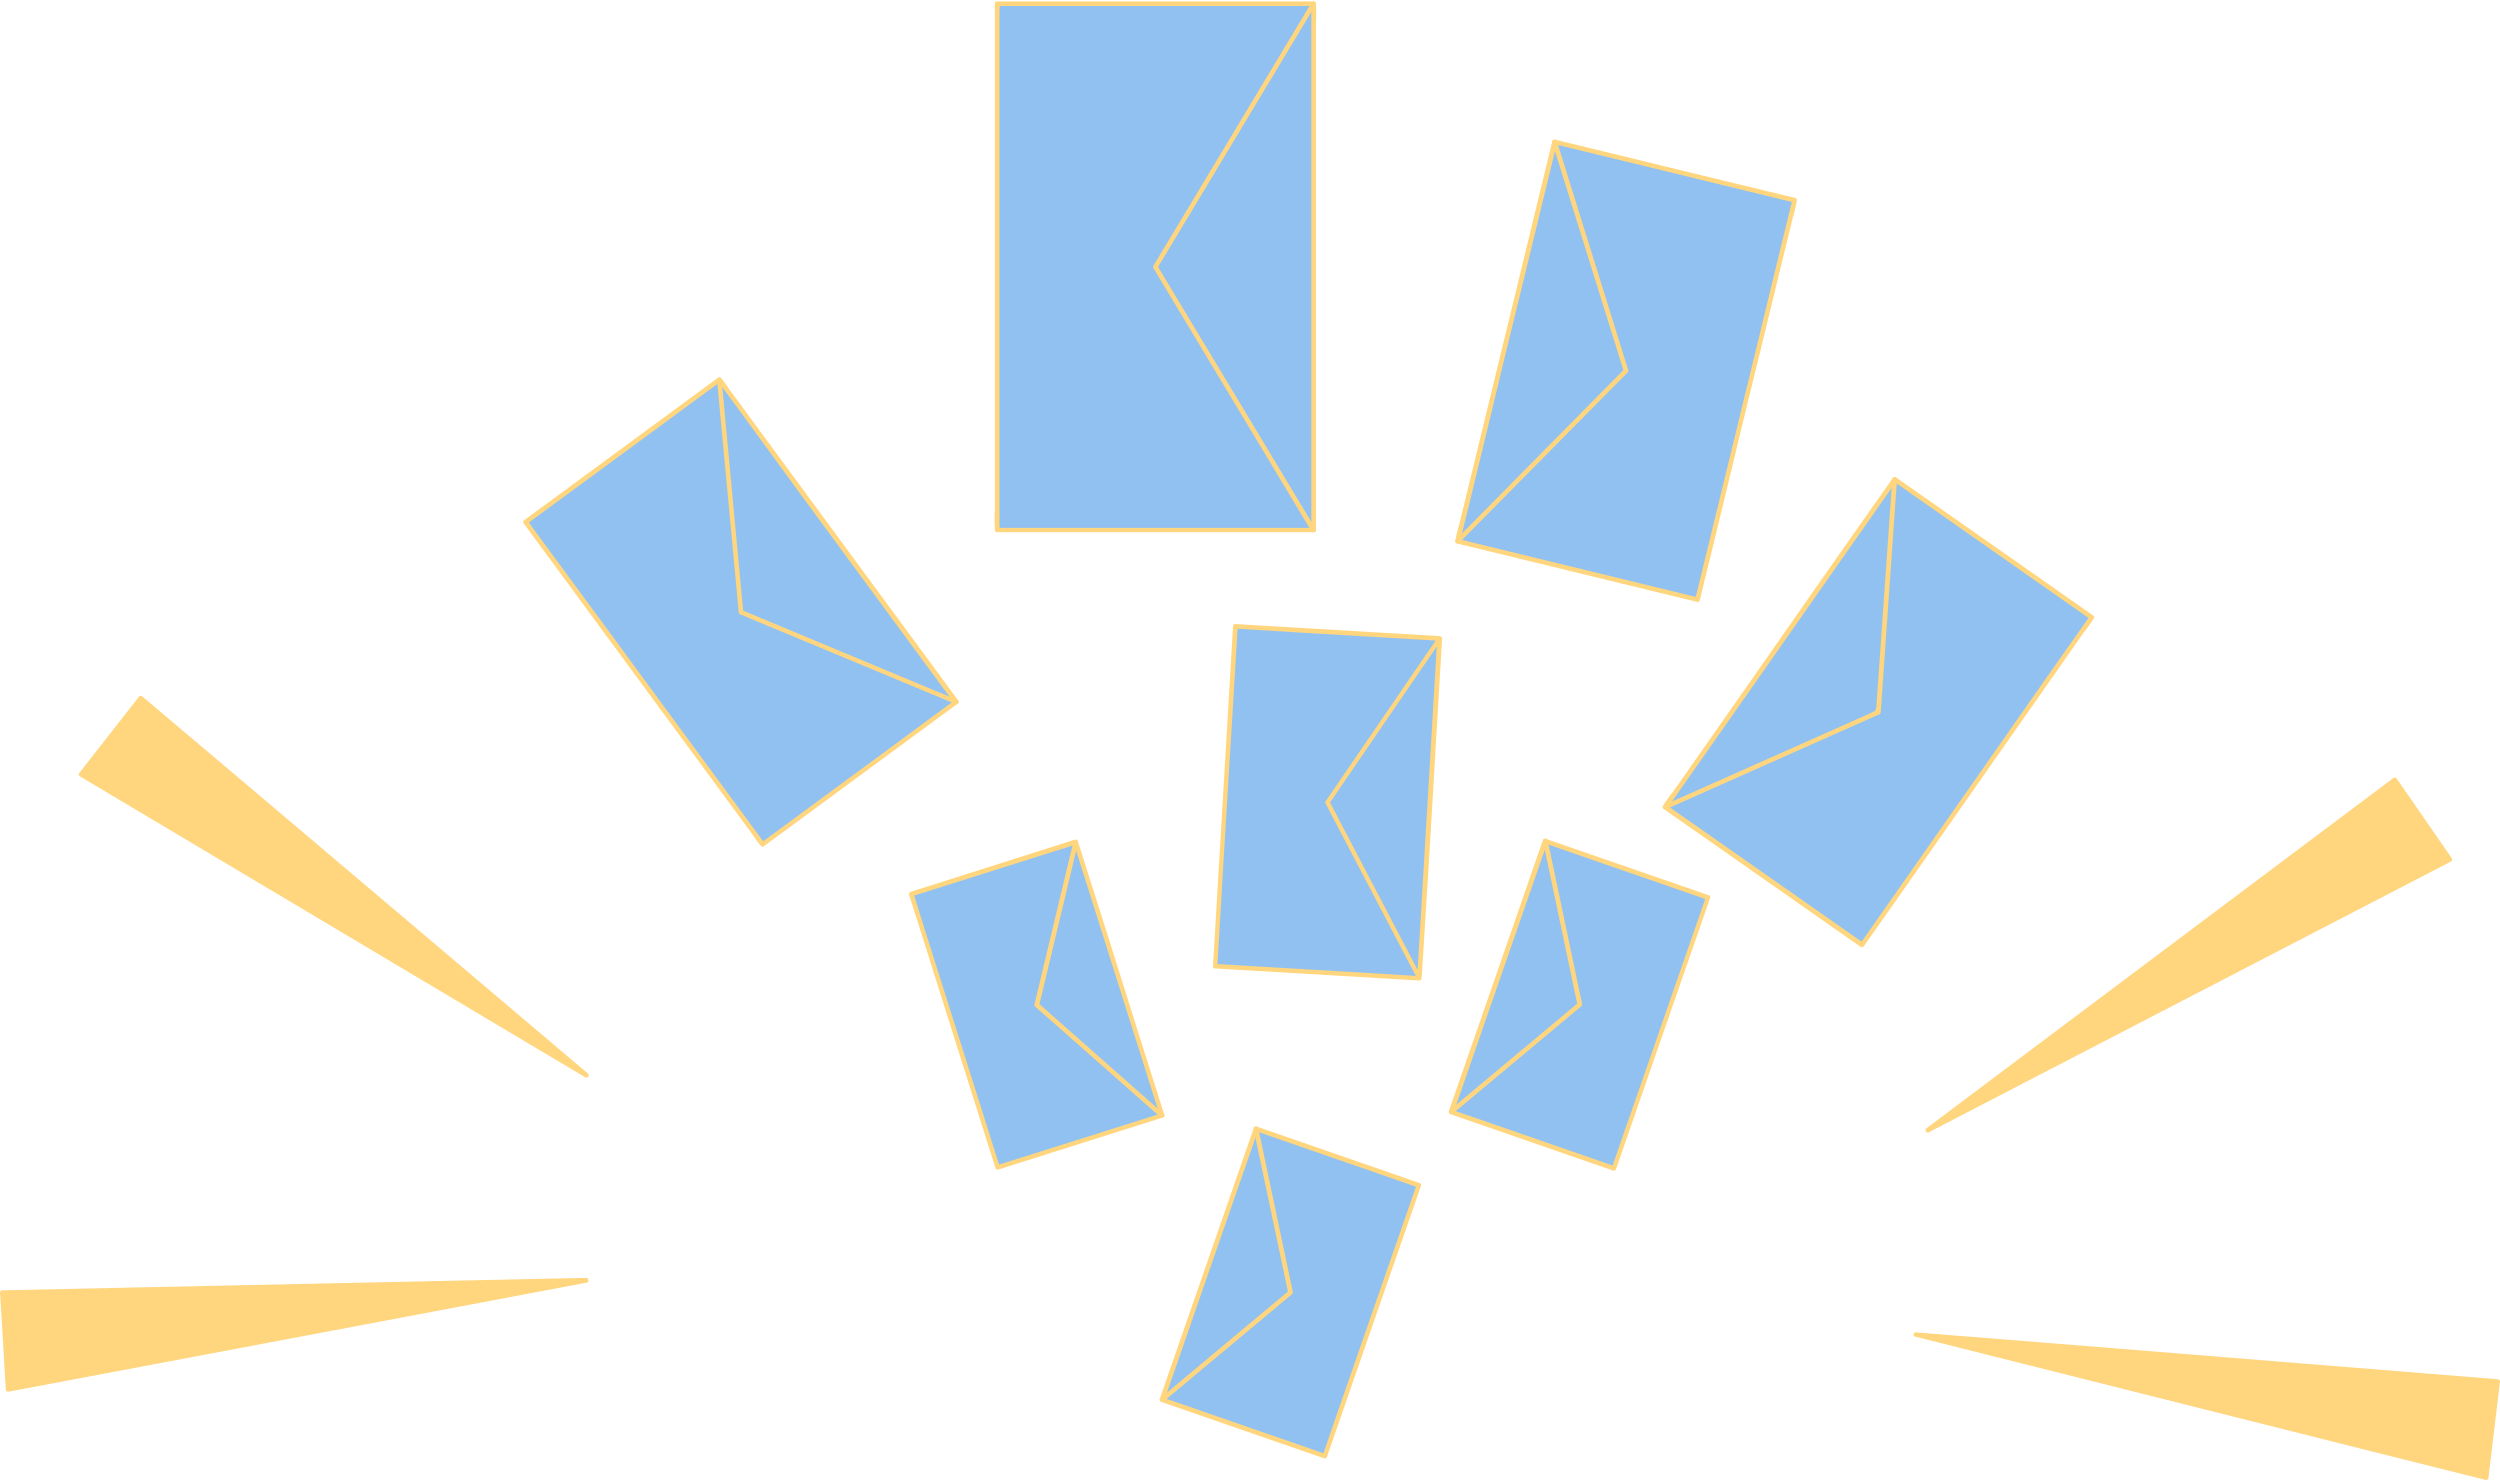 <?xml version="1.0" encoding="UTF-8" standalone="no"?><svg xmlns="http://www.w3.org/2000/svg" xmlns:xlink="http://www.w3.org/1999/xlink" fill="#ffd57e" height="321.1" preserveAspectRatio="xMidYMid meet" version="1" viewBox="0.0 -0.3 542.4 321.1" width="542.4" zoomAndPan="magnify"><g data-name="41"><g id="change1_1"><path d="M207.49,152l-42,30.92L114,113l42-30.91Z" fill="#91c1f1"/></g><g id="change2_1"><path d="M207.93,151.72l-5.1-6.93-12.32-16.74-14.83-20.16L162.85,90.45l-4.25-5.79c-.67-.9-1.28-1.91-2-2.74l-.09-.12a.51.51,0,0,0-.68-.18L141.63,92.05,119,108.69l-5.23,3.84a.51.51,0,0,0-.17.69q2.53,3.47,5.09,6.92L131,136.89l14.83,20.16,12.83,17.44,4.26,5.79c.66.89,1.27,1.91,2,2.74a.94.94,0,0,1,.09.12s.05,0,.07.06a.41.41,0,0,0,.62.12l14.17-10.43,22.62-16.64,5.23-3.84A.52.52,0,0,0,207.93,151.72ZM193.07,162l-22.62,16.64-4.87,3.58-4.77-6.48L148.49,159,133.66,138.8l-12.83-17.44-4.26-5.79-1.32-1.8c-.12-.17-.3-.5-.48-.73L128.46,103l22.62-16.64L156,82.75l4.77,6.48L173,106l14.83,20.17,12.83,17.44,4.26,5.78,1.32,1.8c.13.17.3.51.48.74Z"/></g><g id="change2_2"><path d="M207.36,152.46,160.63,133a.52.52,0,0,1-.36-.48l-4.71-50.42c-.06-.64.94-.63,1,0q2.34,25,4.67,50.08l46.4,19.36C208.21,151.74,208,152.7,207.36,152.46Z"/></g><g id="change1_2"><path d="M285,114.72H216.35V.5H285Z" fill="#91c1f1"/></g><g id="change2_3"><path d="M285.5.7a1.33,1.33,0,0,1,0-.2A.51.51,0,0,0,285,0H216.35a.51.51,0,0,0-.5.5V110.06a39.21,39.21,0,0,0,0,4.47,1.21,1.21,0,0,1,0,.19.46.46,0,0,0,.12.32l0,0,0,0a.46.46,0,0,0,.32.12H285a.51.51,0,0,0,.5-.5V5.17A39.21,39.21,0,0,0,285.5.7ZM261.74,114.22H216.85V2.23c0-.32.08-.83.05-1.23h67.6V113c0,.33-.09.83-.06,1.23Z"/></g><g id="change2_4"><path d="M284.56,115,277,102.4,250.24,57.86a.5.5,0,0,1,0-.5l7.56-12.57L284.56.25c.33-.55,1.2,0,.87.5l-7.56,12.58L251.26,57.61q3.69,6.16,7.4,12.32l26.77,44.54C285.76,115,284.89,115.52,284.56,115Z"/></g><g id="change1_3"><path d="M389.35,43.15l-21.07,86.66L316.2,117.15l21.07-86.66Z" fill="#91c1f1"/></g><g id="change2_5"><path d="M389.83,43a.43.43,0,0,0-.34-.36L371.92,38.4l-28-6.82L337.4,30a.51.51,0,0,0-.61.35c-.7,2.86-1.39,5.73-2.09,8.59q-2.51,10.34-5,20.66-3.06,12.56-6.11,25.12l-5.25,21.62c-.58,2.37-1.16,4.73-1.73,7.1a28.87,28.87,0,0,0-.83,3.42s0,.1,0,.15a.5.5,0,0,0,.35.61l17.57,4.27,28,6.82,6.48,1.57a.51.51,0,0,0,.62-.34q1-4.3,2.09-8.6,2.5-10.34,5-20.66,3-12.56,6.11-25.12L387.24,54c.58-2.36,1.15-4.73,1.73-7.1a28.87,28.87,0,0,0,.83-3.42.8.8,0,0,1,0-.15A.43.43,0,0,0,389.83,43Zm-3.05,8.59-5,20.65q-3.06,12.57-6.11,25.13L370.4,119q-.87,3.55-1.73,7.1c-.18.76-.37,1.51-.55,2.26-.05.21-.19.54-.25.83l-17-4.14-28-6.82-6-1.46c.65-2.7,1.31-5.39,2-8.09q2.5-10.34,5-20.66,3-12.56,6.11-25.12l5.25-21.62c.58-2.37,1.15-4.73,1.73-7.1l.55-2.26c.05-.21.18-.54.25-.82l17,4.13,28,6.82,6,1.46C388.09,46.22,387.44,48.92,386.78,51.62Z"/></g><g id="change2_6"><path d="M353.13,80.5l-36.57,37a.5.5,0,0,1-.71-.7L352.21,80,336.79,30.62c-.19-.61.77-.88,1-.26L353.26,80A.5.5,0,0,1,353.13,80.5Z"/></g><g id="change1_4"><path d="M453.81,133.62,404,204.72,361.29,174.8l49.79-71.11Z" fill="#91c1f1"/></g><g id="change2_7"><path d="M454.14,133.27a.32.32,0,0,0-.08-.09l-14.41-10.09-23-16.11-5.32-3.72a.5.5,0,0,0-.68.18l-4.93,7-11.93,17L379.44,148,367,165.75l-4.12,5.88a22.24,22.24,0,0,0-2,2.79s-.06.08-.08.12a.51.51,0,0,0,.18.69l14.41,10.09,23,16.11,5.32,3.72a.5.5,0,0,0,.68-.18l4.93-7,11.93-17,14.35-20.5q6.22-8.86,12.43-17.74l4.11-5.88a21.25,21.25,0,0,0,2-2.79s.06-.08.08-.12A.41.41,0,0,0,454.14,133.27Zm-5.69,7.14q-6,8.51-11.92,17-7.18,10.26-14.36,20.51l-12.42,17.73q-2.07,2.94-4.12,5.89l-1.29,1.83c-.11.16-.32.39-.48.61l-14-9.81-23-16.1L362,174.67q2.34-3.33,4.67-6.67l11.93-17,14.35-20.5q6.21-8.88,12.43-17.74l4.11-5.88,1.29-1.84c.11-.16.32-.38.48-.61l14,9.81,23,16.11,4.87,3.41Z"/></g><g id="change2_8"><path d="M411.58,103.69q-1.77,25.26-3.53,50.52a.5.5,0,0,1-.25.43l-46.26,20.59c-.58.26-1.09-.6-.5-.87l20.41-9.08,17.68-7.87,4.77-2.12,2-.91c1.05-.47,1.13-.5,1.21-1.66q.36-5,.7-9.9l2.73-39.13C410.63,103.05,411.63,103.05,411.58,103.69Z"/></g><g id="change1_5"><path d="M252.12,241.71,216.48,253l-18.76-59.31,35.65-11.27Z" fill="#91c1f1"/></g><g id="change2_9"><path d="M252.61,241.58l-6.35-20.06q-5-16-10.1-32l-2.31-7.31a.5.5,0,0,0-.61-.35L202,191.79l-4.42,1.39a.52.52,0,0,0-.35.62q3.18,10,6.34,20.06,5.05,16,10.1,31.95l2.31,7.31a.69.69,0,0,0,.1.17h0a.44.44,0,0,0,.5.16l31.23-9.88,4.42-1.39A.52.52,0,0,0,252.61,241.58Zm-31.85,9.53-4,1.25-6.18-19.57-10.11-31.95L198.35,194l30.74-9.71,4-1.26,6.18,19.57q5.06,16,10.1,31.95c.72,2.29,1.45,4.57,2.17,6.85Z"/></g><g id="change2_10"><path d="M251.77,242.07l-27.2-24a.5.5,0,0,1-.13-.48q4.23-17.66,8.45-35.3c.15-.62,1.11-.36,1,.27l-8.37,35,27,23.84C253,241.79,252.25,242.49,251.77,242.07Z"/></g><g id="change1_6"><path d="M370.59,194.42,350.21,253.2,314.89,241l20.37-58.78Z" fill="#91c1f1"/></g><g id="change2_11"><path d="M370.84,194l-.12-.07-31-10.73-4.37-1.51a.5.5,0,0,0-.62.34q-3.45,9.94-6.89,19.88l-11,31.67-2.51,7.23a.52.52,0,0,0,.35.62l30.95,10.73,4.38,1.52a.5.5,0,0,0,.61-.35q3.45-9.94,6.89-19.88l11-31.67,2.51-7.23A.42.42,0,0,0,370.84,194Zm-7.63,20.16q-5.47,15.83-11,31.66l-2.34,6.74L319.4,242l-3.88-1.34,6.74-19.44,11-31.66c.77-2.25,1.55-4.49,2.33-6.74l30.51,10.58,3.87,1.34Q366.59,204.45,363.21,214.17Z"/></g><g id="change2_12"><path d="M343.09,218l-27.85,23.27c-.49.41-1.2-.29-.71-.71l27.66-23.1-7.41-35.19c-.13-.63.83-.89,1-.27l7.47,35.52A.5.5,0,0,1,343.09,218Z"/></g><g id="change1_7"><path d="M307.83,256.84l-20.38,58.78-35.33-12.24L272.5,244.6Z" fill="#91c1f1"/></g><g id="change2_13"><path d="M308.08,256.43l-.12-.07L277,245.63l-4.38-1.52a.51.51,0,0,0-.61.35q-3.45,9.94-6.89,19.88l-11,31.67-2.51,7.23a.52.52,0,0,0,.35.62l30.95,10.73,4.38,1.51a.49.49,0,0,0,.61-.35q3.45-9.93,6.89-19.87l11-31.67,2.51-7.23A.42.42,0,0,0,308.08,256.43Zm-7.63,20.16q-5.49,15.82-11,31.66L287.14,315l-30.51-10.58-3.87-1.34,6.74-19.44q5.49-15.83,11-31.66l2.34-6.74,30.51,10.58,3.87,1.34Q303.83,266.87,300.45,276.59Z"/></g><g id="change2_14"><path d="M280.33,280.46l-27.85,23.27c-.49.41-1.2-.29-.71-.71l27.66-23.1L272,244.73c-.13-.63.83-.9,1-.27q3.74,17.76,7.48,35.52A.5.5,0,0,1,280.33,280.46Z"/></g><g id="change1_8"><path d="M312.33,138.2,308,212l-44.32-2.62L268,135.58Z" fill="#91c1f1"/></g><g id="change2_15"><path d="M312.8,138v0a.31.31,0,0,0-.07-.09.55.55,0,0,0-.39-.2l-14.93-.88-23.85-1.41-5.54-.33a.52.52,0,0,0-.5.5l-1.47,25-2.34,39.66-.54,9.1a.43.43,0,0,0,.36.47.49.49,0,0,0,.14,0l14.93.88,23.85,1.41,5.41.32H308a.52.52,0,0,0,.44-.49L310,187l2.34-39.66.54-9A.41.41,0,0,0,312.8,138ZM293,210.57l-23.85-1.41-5-.3,1.44-24.51L268,144.69l.51-8.58L283,137l23.85,1.4,4.62.28-23.86,34.86a.52.52,0,0,0,0,.51l19.57,37.38Zm15-7.73q-.22,3.65-.43,7.28-9.51-18.15-19-36.32,11.57-16.92,23.15-33.83-.69,11.61-1.37,23.21Z"/></g><g id="change3_1"><path d="M531.52,186.17,418.25,244.91l101.33-76ZM1.75,301.11l125.38-23.66L.5,280.15Q1.13,290.62,1.75,301.11ZM17.52,167.69,127.13,233,30.46,151.15Q24,159.43,17.52,167.69Zm398.11,121.6,123.77,31,2.49-20.85Z" fill="#ffd57e"/></g><g id="change2_16"><path d="M541.89,298.94,443.47,291l-27.84-2.23s0,0-.07,0h0a.42.42,0,0,0-.38.36v0s0,0,0,.06a.45.45,0,0,0,.35.51L512.19,314l27.08,6.78a.51.51,0,0,0,.63-.48l2.49-20.85C542.42,299.15,542.13,299,541.89,298.94ZM539,319.67l-96.13-24.08-21.24-5.32,92.45,7.43,27.28,2.19Q540.16,309.78,539,319.67Zm-411.44-87s0,0,0-.05l-75.36-63.8-21.31-18a.5.5,0,0,0-.71,0q-6.46,8.26-12.94,16.54a.5.5,0,0,0,.1.78l85.63,51,24,14.29a.46.46,0,0,0,.61-.12s0,0,.05-.06h0a.41.41,0,0,0,0-.52ZM41.75,181.54l-23.49-14,12.27-15.68,74.94,63.43,16.74,14.18Zm85.86,95.88a.17.17,0,0,0,0-.07.45.45,0,0,0-.47-.4l-98.71,2.1-27.92.6a.5.5,0,0,0-.5.5q.63,10.47,1.25,21a.52.52,0,0,0,.64.48l98-18.48,27.43-5.18.06,0h0a.41.41,0,0,0,.27-.45Zm-98.56,18L2.22,300.51q-.6-9.93-1.19-19.88l98.19-2.08,21.9-.47ZM418.5,245.34,507,199.45l24.77-12.84a.51.51,0,0,0,.18-.69L520,168.65a.52.52,0,0,0-.69-.18l-79,59.25L418,244.47a.45.45,0,0,0-.14.7A.41.41,0,0,0,418.5,245.34Zm79-59.25,22-16.48L530.79,186q-44,22.81-88,45.64l-19.42,10.06Z"/></g></g></svg>